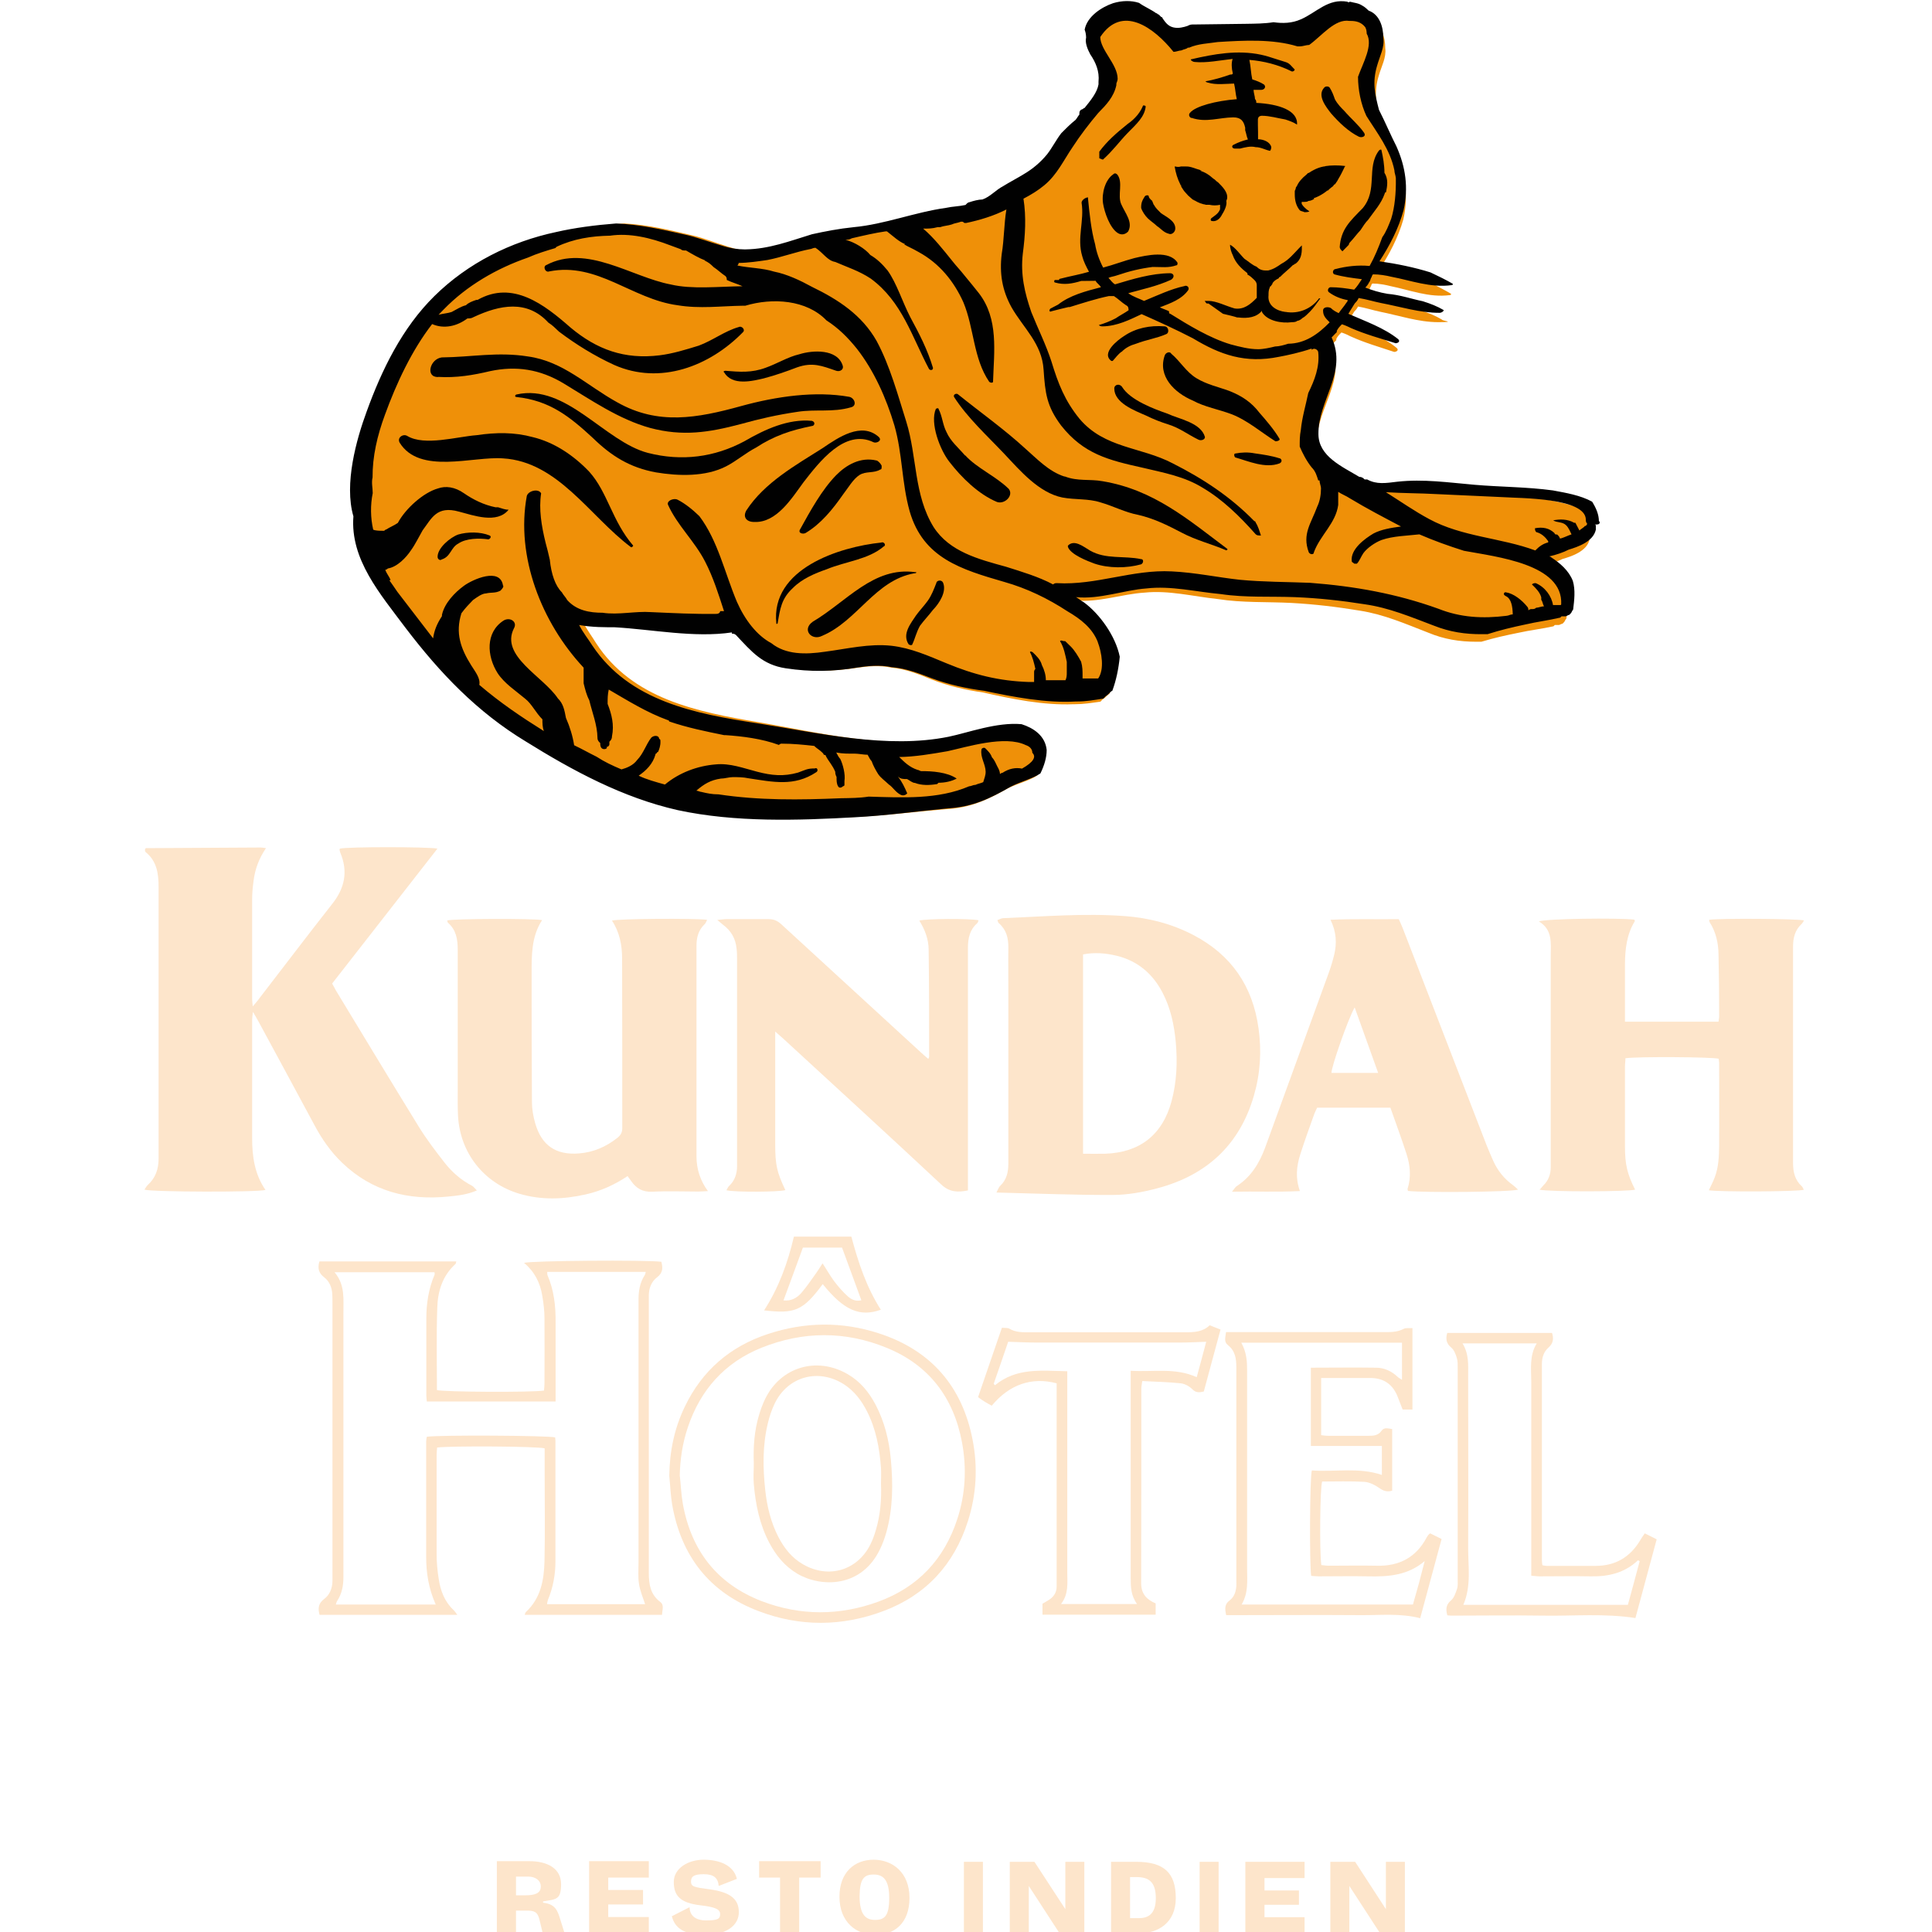 <?xml version="1.0" encoding="UTF-8"?>
<svg xmlns="http://www.w3.org/2000/svg" version="1.1" viewBox="0 0 1200 1200">
  <defs>
    <style>
      .cls-1 {
        fill: #010101;
      }

      .cls-2 {
        fill: #fde5cb;
      }

      .cls-3 {
        fill: #ef9008;
      }
    </style>
  </defs>
  <!-- Generator: Adobe Illustrator 28.7.1, SVG Export Plug-In . SVG Version: 1.2.0 Build 142)  -->
  <g>
    <g id="Calque_1">
      <g>
        <path class="cls-2" d="M296.2,739.4c-6.2,2.7-12,3.2-17.8,3.8-24.9,2.5-47.3-3.2-65.8-20.9-7.1-6.8-12.6-14.7-17.2-23.3-11.6-21.6-23.3-43.2-35-64.8-.8-1.6-1.8-3.1-3.3-5.7-.3,2.5-.5,3.8-.5,5.1,0,24.4,0,48.7,0,73.1,0,11.5,1.5,22.6,8.3,32.4-5.1,1.5-71,1.3-75.2-.2.8-1.1,1.3-2.2,2.2-3,4.8-4.4,6.6-9.9,6.6-16.3,0-7,0-13.9,0-20.9,0-49.3,0-98.6,0-147.8,0-8.4-1.1-16.1-8.1-21.7-.3-.3-.3-1-.4-1.4.1-.3.2-.5.3-.6,0-.2.2-.4.3-.4,23.8-.1,47.6-.3,71.4-.4.8,0,1.7.2,3.2.4-4.4,6.5-6.8,13.1-7.7,20.2-.5,3.8-.9,7.7-.9,11.5,0,20.7,0,41.4,0,62.1,0,1.2.2,2.4.4,4.5,1.9-2.3,3.2-3.7,4.3-5.3,15-19.4,29.8-39,45-58.3,7.8-9.8,10-20.1,5.1-31.8-.3-.7-.4-1.4-.5-2.1,0-.1.1-.3.2-.5,4.4-1.2,55-1.2,60.6,0-21.9,28.1-43.6,55.9-65.4,83.8.9,1.6,1.6,3,2.4,4.4,17.1,28.2,34.1,56.4,51.4,84.5,4.8,7.8,10.4,15.1,16,22.3,4.6,5.9,10.3,10.9,17.1,14.4.9.5,1.6,1.5,2.8,2.7"/>
        <path class="cls-2" d="M618.9,740.7c1.2-2.3,1.5-3.3,2.2-4,4.1-3.8,5.2-8.6,5.2-13.9,0-34.3,0-68.5,0-102.8s-.1-20.9,0-31.3c.1-6-1.2-11.2-5.9-15.3-.4-.3-.5-.9-.9-1.9,1.2-.4,2.3-1.1,3.4-1.2,25.2-1,50.5-3.2,75.8-1.3,14.9,1.1,29.2,4.8,42.6,11.8,23.5,12.3,36.8,31.7,40.4,57.9,2,14.2,1.1,28.2-2.9,41.9-8.9,30.7-29.6,49.5-60.1,57.5-9,2.4-18.4,4.1-27.6,4.1-23.6.1-47.2-.9-72.2-1.5M672.7,716.6c5,0,9.3.1,13.7,0,21.6-.7,35.7-11.8,41.3-32.7,3.2-12,3.7-24.2,2.6-36.5-1-10.8-3.2-21.3-8.3-31-6.1-11.6-15.3-19.5-28.2-22.7-6.9-1.7-13.9-2.3-21.1-.9v123.8Z"/>
        <path class="cls-2" d="M956.1,739.2c1.1-1.3,1.8-2.1,2.5-2.9,3.2-3.1,4.6-7,4.6-11.4,0-4.6,0-9.2,0-13.7v-117.6c0-7.8,1.3-16.1-7.4-21.3,4.6-1.7,48.7-2.3,59.3-1.1.1.3.4.8.3,1-5,8.1-6,17.2-6.1,26.4,0,10.1,0,20.2,0,30.2v5.8h58.1c.1-1.2.4-2.3.4-3.4,0-12.8-.1-25.6-.4-38.5-.1-7-1.6-13.8-5.5-19.9-.3-.4-.2-1-.3-1.5,6.4-1,54.6-.7,58.9.4-.5.8-.9,1.6-1.5,2.2-4.1,3.8-5.3,8.6-5.3,13.9,0,44.9,0,89.8,0,134.6,0,5.5,1.1,10.5,5.4,14.4.6.5.8,1.4,1.3,2.2-4.3,1.2-52.4,1.4-59,.3,1.2-2.7,2.6-5.2,3.6-7.9,2.5-6.4,2.7-13.3,2.8-20,.1-17,0-34.1,0-51.1,0-.9-.2-1.8-.3-2.7-3.9-1.1-50.7-1.4-57.9-.3,0,1.7-.3,3.5-.3,5.2,0,16.5,0,33,0,49.5,0,11.3,1.4,17.2,6.3,26.9-3.6,1.3-53.2,1.5-59.5,0"/>
        <path class="cls-2" d="M439.9,739.8c-2.6.1-4.3.3-6.1.3-9.5,0-19.1-.4-28.6.1-6.1.3-10.1-2.1-13.3-6.8-.6-.9-1.3-1.7-2.1-2.9-8.1,5.4-16.7,9.3-26.1,11.4-13.8,3.1-27.6,3.6-41.3-.5-21.9-6.6-36.6-25.3-37.9-48.1-.3-5.3-.2-10.6-.2-15.9,0-29.1,0-58.2,0-87.4,0-6.5-.9-12.4-6.1-16.9-.3-.3-.3-1-.4-1.4,4.2-1.1,52.9-1.3,58.9-.2-6.7,10.3-6.5,21.9-6.5,33.4,0,26.6,0,53.1.2,79.7,0,4.3.8,8.8,2,13,4,14,13,20,27.4,18.8,8.8-.7,16.6-4.1,23.6-9.6,2-1.6,3.1-3.3,3.1-6,0-35.2,0-70.3-.1-105.5,0-8.3-1.6-16.4-6.3-23.5,4.2-1.2,51.2-1.5,59.1-.5-.5,1-.8,2-1.5,2.7-3.9,3.7-5.1,8.2-5.1,13.4,0,28.6,0,57.1,0,85.7v45.1q0,12,7.1,21.6"/>
        <path class="cls-2" d="M576.6,657.7c.4-1,.5-1.1.5-1.3,0-22.2,0-44.3-.3-66.5,0-6.4-2.3-12.5-5.8-18.1,4.2-1.2,31-1.4,36.8-.2-.3.7-.4,1.4-.8,1.8-4.7,4.1-5.8,9.4-5.8,15.3,0,35,0,70,0,105v45.7c-6.4,1.3-11.6,1.1-16.7-3.8-32.4-30.3-65.1-60.2-97.7-90.2-1.4-1.3-2.9-2.5-5.3-4.7v6.7c0,21.1,0,42.1,0,63.2,0,12.9,1,17.4,6.3,28.6-3.8,1.2-31,1.4-36.6.1.6-1,.9-2,1.6-2.6,3.6-3.4,5-7.6,5-12.4,0-1.3,0-2.6,0-3.8,0-41.4,0-82.8,0-124.2,0-2.4,0-4.8-.3-7.1-.6-6.2-3.4-11.1-8.4-14.8-.9-.7-1.8-1.5-3.6-3,2.6-.2,4.1-.5,5.6-.5,8.8,0,17.6,0,26.4,0,3.2,0,5.5,1.1,7.8,3.2,28.8,26.5,57.7,53,86.6,79.5,1.4,1.3,2.9,2.6,4.8,4.2"/>
        <path class="cls-2" d="M942.8,738.9c-4,1.5-58.4,2-68.3.8,0-.5-.4-1-.2-1.4,2.3-7.3,1.6-14.5-.7-21.6-3.1-9.6-6.6-19-10-28.7h-45.5c-.5,1.1-1.2,2.4-1.7,3.7-3,8.4-6.1,16.9-8.8,25.4-2.3,7.2-3.1,14.6-.2,22.7-14.1.7-27.5.1-42.2.4,1.6-1.9,2.1-3,3-3.5,8.9-5.8,14-14.2,17.6-23.9,13.2-36.3,26.4-72.5,39.6-108.8,1.3-3.6,2.4-7.3,3.3-11,1.7-7.1,1.4-14.1-2.3-21.7,14.6-.7,28.4-.2,42.4-.4.9,2.1,1.8,3.8,2.5,5.7,17.4,45,34.8,90.1,52.2,135.1,1.3,3.2,2.7,6.4,4.1,9.6,2.7,5.9,6.7,10.9,12,14.7,1.1.8,2.1,1.8,3.3,2.9M841.4,625.7c-4.3,7.7-14.5,37-14.4,40.7h29c-4.9-13.7-9.6-26.8-14.6-40.7"/>
        <path class="cls-2" d="M284.2,1003h-85.7c-1.1-4-.8-7.1,2.8-9.8,3.5-2.6,5.1-6.6,5.2-11.1,0-1.8,0-3.7,0-5.5,0-55.7,0-111.4,0-167.1,0-1.8,0-3.7-.1-5.5-.2-4.2-1.7-8.1-5-10.6-3.4-2.6-4.3-5.6-3-9.9h85c-.2.6-.2,1.3-.5,1.6-8.1,7.3-11,17-11.3,27.2-.6,17-.2,34-.2,51.1,3.8,1.2,59.2,1.5,66.5.3.1-1.5.3-3.1.3-4.7,0-13.4.1-26.8,0-40.1,0-4.7-.6-9.5-1.4-14.2-1.3-8-4.8-14.9-11.3-20.3,4-1.4,75.9-1.9,85.3-.7.9,3.6,1.1,6.8-2.6,9.6-3.5,2.6-5.1,6.6-5.2,11.1,0,1.8,0,3.7,0,5.5,0,55.7,0,111.4,0,167.1,0,7.1,1,13.4,7.1,18,2.6,1.9,1.2,5,1.1,8h-85.3c.3-.8.4-1.4.7-1.7,9.3-8.6,11.3-19.9,11.6-31.6.4-18.1.1-36.3.1-54.4v-15.7c-4.2-1.3-59.2-1.6-66.8-.5-.1,1.5-.3,3.1-.3,4.7,0,20.5,0,41,0,61.6,0,5.1.5,10.3,1.3,15.3,1.1,7.4,3.7,14.2,9.3,19.4.7.7,1.3,1.6,2.3,3M270.6,996.5c-4.4-9.9-5.9-19.6-5.9-29.6,0-23.8,0-47.6,0-71.5,0-1,.2-2.1.4-3,7.6-1.2,75.8-.8,79.7.4,0,.7.2,1.4.2,2.1,0,24.9,0,49.8,0,74.8,0,8.3-1.5,16.4-4.7,24.1-.3.8-.4,1.7-.5,2.6h60.9c-1.4-4.3-3.2-8.4-3.8-12.6-.7-4.3-.3-8.8-.3-13.2,0-29.1,0-58.3,0-87.4s0-50.6,0-75.9c0-5.4.8-10.6,3.8-15.2.4-.5.4-1.3.7-2.1h-61.2c0,.8,0,1.4.1,1.9,4.1,9.4,5.2,19.4,5.1,29.5,0,14.3,0,28.6,0,42.9v6.2h-80c-.1-1.5-.3-2.6-.3-3.6,0-15.9,0-31.9,0-47.8,0-9.4,1.4-18.6,5.1-27.3.2-.4,0-1,0-1.6h-62.1c6.8,8.1,5.4,17.1,5.5,25.8,0,45.8,0,91.6,0,137.4s0,17.6,0,26.4c0,5.3-1,10.2-3.9,14.6-.4.6-.5,1.3-.8,2.2h62.1Z"/>
        <path class="cls-2" d="M877.3,825v50.5h-6.1c-1-2.6-2.1-5.3-3.1-8-3-7.6-8.6-11.6-16.9-11.6-10.1,0-20.1,0-30.6,0v35.5c1.5.2,2.9.4,4.3.4,8.4,0,16.8,0,25.3,0,3,0,5.8-.2,7.8-3,1.7-2.5,4.1-1.5,6.7-1.2v38.3c-3.1.9-5.4.2-7.9-1.6-2.7-1.9-6.2-3.7-9.4-3.9-8.7-.5-17.5-.2-26.2-.2-1.3,4-1.7,43.2-.5,51.9,1.5.1,3,.4,4.6.4,9.9,0,19.8-.2,29.7,0,14,.4,24.5-5.1,31.1-17.5.3-.6.8-1.2,1.2-1.8.1-.1.3-.2,1-.8,2.1,1,4.4,2.2,7.1,3.5-4.5,16.6-8.9,32.8-13.3,49.2-12.4-3.2-24.7-1.8-36.9-1.9-25.8-.2-51.6,0-77.5,0h-6.1c-.8-3.8-1.2-6.7,2.2-9.2,2.8-2.1,3.8-5.3,4.1-8.7.1-1.3,0-2.6,0-3.8,0-44.1,0-88.3,0-132.4,0-5.3-.7-10.1-5.3-13.7-2.6-2.1-1.4-4.9-1.1-8h6.2c30.4,0,60.8,0,91.2,0,4.4,0,8.7.2,12.9-2,1.4-.8,3.5-.3,5.5-.5M771,834c3.4,6.2,3.6,11.8,3.6,17.5,0,41,0,82.1,0,123.1,0,7.3.9,14.6-3.4,22h106.4c1.2-4.4,2.5-8.9,3.8-13.5,1.2-4.5,2.3-9,3.5-13.5-10.4,8.9-22.5,9.8-35,9.5-10.3-.2-20.5,0-30.8,0-1.6,0-3.2-.2-4.7-.3-1.1-6.8-.9-60.9.4-65.5,14.3,1.1,29-2.1,43.5,2.8v-18h-44.1v-48.6c13.8,0,27.1-.2,40.5,0,5,0,9.6,2.1,13.4,5.7.7.7,1.6,1.1,2.7,1.8v-23h-99.6Z"/>
        <path class="cls-2" d="M751.2,823.1c2.2.9,4.3,1.7,6.9,2.7-3.5,13-7,25.8-10.4,38.5-2.9.7-5,.8-7.2-1.5-1.8-1.8-4.6-3.3-7.1-3.6-7.8-.8-15.7-1-23.9-1.4-.3,2-.6,3.4-.6,4.7,0,40.3,0,80.6-.1,120.9,0,6.6,3.4,10.1,9,12.5v7h-70.3v-6.8c1.4-.8,2.8-1.6,4.2-2.5,2.9-1.9,4.6-4.6,4.6-8.2,0-.9,0-1.8,0-2.7v-123.5c-15.4-4.1-29.4.7-40.3,13.9-1.3-.7-2.8-1.5-4.1-2.3-1.4-.8-2.7-1.8-4.4-3,4.9-14.2,9.7-28.4,14.8-43.1,1.7.2,3.5-.1,4.7.6,3.9,2.3,8,2.2,12.3,2.2,32.4,0,64.8,0,97.2,0,5.5,0,10.6-.3,14.8-4.3M706.4,996.5c-4-5.4-4.1-10.8-4.1-16.4,0-40.5,0-81,0-121.5v-7.2c14,.9,27.6-2.1,41,4,2.1-7.6,4-14.9,5.9-22-6,.2-11.5.5-16.9.5-29.1,0-58.3,0-87.4,0-6,0-12-.3-18.7-.5-2.9,8.4-5.9,17.3-9,26.1.3.3.5.6.8.9,13.4-11.1,29-9,44.9-8.7v7.1c0,39.2,0,78.4,0,117.6,0,6.7,1,13.6-3.9,19.9h47.4Z"/>
        <path class="cls-2" d="M898.9,1003.1c-1-3.8-.7-6.5,2.4-9.1,1.9-1.6,2.8-4.6,3.7-7.1.6-1.8.4-4,.4-6,0-43.6,0-87.2,0-130.8,0-2.2.1-4.5-.5-6.5-.7-2.4-1.7-5.1-3.5-6.6-3-2.5-3.6-5.2-2.5-9.1h65.1c1.1,3.5.8,6.4-2.1,9-3.1,2.7-4.2,6.3-4.2,10.4,0,40.7,0,81.3,0,122,0,.9.2,1.8.3,2.9,1.1.2,1.9.4,2.8.4,10.1,0,20.2,0,30.2,0,12.2,0,21.4-5.3,27.7-15.8.8-1.4,1.7-2.7,2.9-4.4,2.5,1.2,4.7,2.4,7.4,3.7-4.4,16.3-8.8,32.5-13.2,48.9-19.2-3-38.2-1.2-57.1-1.5-19-.3-38.1,0-57.2,0-.7,0-1.4-.1-2.6-.2M1018.4,969.7c-.3-.2-.7-.4-1-.6-8.3,7.9-18.4,10.2-29.3,10-10.6-.2-21.3,0-31.9,0-1.6,0-3.1-.3-5.1-.4v-7c0-37.7,0-75.5,0-113.2,0-8.1-1.3-16.5,3.4-24.1h-46.1c4.1,6.7,3.5,13.5,3.5,20.2,0,35.7.2,71.4,0,107.2,0,11.6,2,23.3-3,35h102.2c2.4-8.8,4.9-17.9,7.3-27"/>
        <path class="cls-2" d="M415.7,916.7c.2-15.1,3.1-29.5,9.7-43.1,10.7-22.3,28.1-37.3,51.5-45,22.9-7.6,46.2-7.9,69.1-.4,32.3,10.5,51.7,33,58.1,66.1,3.3,16.9,2.4,33.9-2.9,50.5-8.6,27-26.1,46-52.6,55.9-25.6,9.6-51.8,9.8-77.4,0-30.5-11.5-48.1-34.2-53.7-66.1-1-5.9-1.2-12-1.8-18M422.3,917c.6,5.6.8,11.3,1.8,16.9,5.2,29.2,21.3,49.9,49,60.6,24,9.2,48.4,9.1,72.5.3,24.6-9,40.9-26.4,49-51.3,5.1-15.6,5.9-31.7,2.9-47.7-5.2-27.7-20.5-48-46.9-58.7-25.7-10.5-51.9-10.3-77.6,0-22.9,9.2-38,26.2-45.8,49.5-3.3,9.8-4.8,19.9-5,30.3"/>
        <path class="cls-2" d="M511,797.6c-12.3,16.6-17.3,18.5-36.4,16.3,9.1-14.1,14.7-29.5,18.5-45.8h35.7c4.2,15.8,9.3,31.3,18.3,45.4-13.1,4.7-23,.3-36-15.8M486.8,807.7c4.6.5,8.1-1.5,10.8-4.5,3.5-4,6.4-8.4,9.5-12.7,1.2-1.7,2.3-3.5,3.8-5.8,2.8,4.2,4.8,7.9,7.3,11.2,2.5,3.3,5.3,6.5,8.4,9.3,2.2,2,5.2,3.3,8.4,2.4-4-11-8-21.7-12-32.7h-24.3c-4.1,11.2-8,21.9-12.1,32.9"/>
        <path class="cls-2" d="M468.2,909.1c-.4-10.3.3-20.5,3.3-30.4,1-3.3,2.2-6.6,3.7-9.7,9.6-19.9,31.9-26.6,51.1-15.6,7.9,4.5,13.4,11.2,17.6,19.2,5.5,10.5,8.3,21.9,9.4,33.6,1.4,15.2,1.4,30.4-2.7,45.3-1,3.5-2.2,7-3.8,10.3-11.5,24.7-37,24.2-51.5,15.7-7.8-4.6-13.3-11.3-17.5-19.3-6-11.4-8.5-23.7-9.6-36.4-.4-4.2,0-8.4,0-12.6M547.2,921.7c0-3.3.2-6.6,0-9.9-.9-12.3-3.1-24.3-8.8-35.4-3.4-6.6-7.8-12.4-14.1-16.5-15.8-10.2-34.9-5.1-43.1,11.8-1.9,3.9-3.3,8.2-4.3,12.4-3.3,13.7-3.1,27.6-1.6,41.4,1.1,10.2,3.5,20.2,8.3,29.4,3.6,6.9,8.4,12.9,15.3,16.8,15.8,9.1,33.8,3.7,41.8-12.6,1.4-2.8,2.4-5.7,3.3-8.7,2.8-9.4,3.6-19,3.2-28.7"/>
        <path class="cls-3" d="M985.4,317.7c-7.2-4-16-5.6-24-7.3-16-2.4-32.1-2.4-48.1-4-16-1.6-31.3-4-47.3-2.4-7.2.8-12.8,1.6-18.4-1.6h-1.6c-.8-.8-1.6-1.6-3.2-1.6-10.4-6.5-24.8-12.9-24.8-26.6,0-21,18.4-37.9,8.8-59.7.8-.8,1.6-1.6,2.4-2.4l.8-.8v-.8c.8-1.6,1.6-2.4,3.2-4,2.4.8,4,1.6,5.6,2.4,8.8,4,17.6,6.5,27.2,9.7.8,0,3.2-.8,1.6-2.4-8.8-7.3-20-11.3-30.5-16.1,1.6-2.4,2.4-4,4-6.5.8-.8,1.6-1.6,2.4-3.2,4.8.8,9.6,2.4,13.6,3.2,12,2.4,24,6.5,36.1,6.5s2.4-.8,2.4-1.6c-4-2.4-8-4-12.8-5.6-7.2-1.6-13.6-4-21.6-4.8-4.8-.8-9.6-2.4-13.6-4,.8-.8,1.6-1.6,2.4-3.2.8-.8.8-2.4,1.6-3.2,0-.8.8-1.6.8-1.6,4,0,8,.8,11.2,1.6,12,2.4,24,7.3,36.9,5.6q.8,0,.8-.8c-4-2.4-8.8-4.8-13.6-7.3-9.6-3.2-20.8-5.7-31.3-7.3,6.4-9.7,12-20.2,15.2-31.5,3.2-13.7,1.6-26.6-4-39.5-3.2-6.5-6.4-14.5-10.4-22.6-2.4-9.7-4-16.9-.8-27.4,1.6-5.6,4.8-11.3,4-16.9,0-7.3-2.4-14.5-8.8-16.9-.8-.8-2.4-2.4-4-3.2-2.4-1.6-4.8-1.6-7.2-2.4-.8,0-1.6.8-1.6,0-12-2.4-19.2,6.5-28.9,10.5-5.6,2.4-11.2,2.4-16.8,1.6-5.6.8-11.2.8-16.8.8h-32.1c-1.6,0-2.4,0-4,.8-2.4.8-5.6,1.6-8.8.8-3.2-.8-4.8-3.2-6.4-5.6,0,0,0-.8-.8-.8q-.8-.8-1.6-1.6c-.8,0-.8-.8-1.6-.8-3.2-2.4-7.2-4-10.4-6.5-4.8-1.6-10.4-1.6-16,0-7.2,2.4-16,8.1-17.6,16.1.8,2.4.8,3.2.8,4.8-.8,3.2.8,7.3,2.4,10.5,3.2,4.8,5.6,10.5,4.8,16.9v1.6c-.8,4.8-4.8,9.7-8.8,14.5-.8,0-.8.8-1.6.8-1.6.8-1.6,1.6-1.6,3.2-.8.8-1.6,2.4-2.4,3.2-3.2,2.4-6.4,5.6-8.8,8.1-3.2,4-5.6,8.9-8.8,12.9-4,4.8-8.8,8.9-14.4,12.1-4,2.4-8.8,4.8-12.8,7.3-4.8,2.4-8,6.5-12.8,8.1-2.4,0-5.6.8-8,1.6-.8,0-1.6.8-2.4,1.6-4,.8-8,.8-12,1.6-19.2,2.4-37.7,9.7-56.9,11.3-8.8.8-17.6,2.4-25.6,4-13.6,4-26.4,8.9-40.9,8.9h-.8c-4,0-8.8-.8-13.6-2.4-8-2.4-16-5.7-23.2-7.3-13.6-3.2-27.2-6.5-41.7-7.3-12.8.8-25.6,2.4-36.9,4.8-28.1,5.6-54.5,18.6-75.3,38.7-20,19.4-32.9,45.2-42.5,71-6.4,16.9-14.4,44.4-8.8,64.5-2.4,26.6,16,48.4,31.2,69.4,20.8,28.2,43.3,52.4,72.9,71,28.9,18.6,59.3,35.5,93,43.6,35.3,8.1,73.7,7.3,109,5.6,19.2-.8,37.7-3.2,56.9-4.8,15.2-.8,25.6-5.6,38.5-12.9,6.4-3.2,13.6-4.8,18.4-8.1,2.4-4.8,4-9.7,4-14.5-.8-8.9-8-13.7-15.2-16.1-15.2-1.6-32.9,4.8-44.9,7.3-37.7,7.3-79.3-3.2-117-9.7-38.5-6.5-78.5-14.5-101-49.2-2.4-4-5.6-8.1-8-12.9,8,1.6,16.8,1.6,21.6,1.6,23.2,1.6,48.9,7.3,72.1,4v.8c.8,0,1.6,0,2.4.8,9.6,10.5,16,18.6,30.5,21,15.2,2.4,28.9,2.4,44.1,0,5.6-.8,13.6-1.6,20.8,0,8.8.8,16.8,4,24.8,7.3,10.4,4,20.8,6.5,32.1,8.1,17.6,4,37.7,8.1,56.1,7.3h.8c5.6,0,10.4-.8,16-1.6q.8-.8,1.6-1.6c1.6-.8,2.4-2.4,4-3.2,2.4-6.5,4-13.7,4.8-21-2.4-12.9-12-26.6-21.6-33.9-1.6-.8-3.2-2.4-4.8-3.2,14.4,1.6,29.7-4,43.3-4.8,15.2-1.6,30.5,2.4,45.7,4,15.2,2.4,30.5,1.6,45.7,2.4,14.4.8,28,2.4,42.5,4.8,15.2,2.4,28,8.1,42.5,13.7,9.6,4,19.2,5.6,29.7,5.6h3.2c8-2.4,15.2-4,23.2-5.6,7.2-1.6,14.4-2.4,21.6-4l.8-.8h2.4c.8,0,1.6-.8,2.4-.8l.8-.8c.8-.8.8-1.6,1.6-2.4.8-5.6,1.6-12.1,0-17.7-2.4-6.5-8-11.3-12.8-14.5,0,0-.8-.8-1.6-.8,4-.8,8.8-2.4,12-4,5.6-1.6,15.2-4.8,16.8-12.1v-2.4q0-.8-.8-.8h.8c2.4,0,2.4-.8,2.4-1.6,0-4-1.6-8.1-4-12.1"/>
        <path class="cls-2" d="M308.6,1200.8v-44.8h20.2c11,0,19.7,4.4,19.7,14.3s-3.2,9.3-11.2,10.7v.8c7.5.8,9,4.8,10.6,10.1l2.5,8v.9h-13.3l-2-8.4c-1.2-4.9-3.1-5.7-8.1-5.7h-6.5v14h-11.9ZM320.5,1165.6v11.6h6c5.8,0,9.4-1.3,9.4-5.4s-3.7-6.2-7.6-6.2h-7.9Z"/>
        <polygon class="cls-2" points="365.9 1156 403 1156 403 1166.2 377.8 1166.2 377.8 1173.9 399.4 1173.9 399.4 1182.9 377.8 1182.9 377.8 1190.7 403 1190.7 403 1200.8 365.9 1200.8 365.9 1156"/>
        <path class="cls-2" d="M437.5,1201.8c-12.3,0-18.4-4.2-20.2-11.6l11-5.6c.1,4.8,3.2,8.2,10.3,8.2s8.7-.9,8.7-3.9-3-4.4-12.4-5.5c-12.5-1.5-16.4-6-16.4-14.5s9-13.8,18.5-13.8,18.6,3.2,20.7,11.9l-11.3,4.4c-.4-5.1-3.2-7.3-9.3-7.3s-7.9,1.4-7.9,4.6,2,3.5,11.6,4.8c13.2,1.8,18.1,6.3,18.1,14.2s-7.2,14.1-21.4,14.1"/>
        <polygon class="cls-2" points="484.5 1200.8 484.5 1166.2 471.5 1166.2 471.5 1156 509.7 1156 509.7 1166.2 496.4 1166.2 496.4 1200.8 484.5 1200.8"/>
        <path class="cls-2" d="M521.4,1178.1c0-15.3,9.5-23,21.2-23s22.3,7.9,22.3,23.7-9.4,23-21.2,23-22.3-7.9-22.3-23.7M552.3,1178.8c0-11-3.6-14.5-9.6-14.5s-8.7,2.5-8.8,13.7c.1,11,3.6,14.5,9.6,14.5s8.8-2.5,8.8-13.7"/>
        <rect class="cls-2" x="598.7" y="1156.4" width="11.8" height="44.4"/>
        <polygon class="cls-2" points="627.2 1200.8 627.2 1156.4 642.5 1156.4 661.7 1185.8 661.7 1156.4 673.5 1156.4 673.5 1200.8 658.1 1200.8 639 1171.4 639 1200.8 627.2 1200.8"/>
        <path class="cls-2" d="M690.1,1200.8v-44.4h15.5c17.6,0,24.7,7,24.7,22.6s-11.4,21.8-22.5,21.8h-17.8ZM701.9,1165.9v25.5h5.5c5.4,0,10.5-2.2,10.5-12.4s-4.5-13.1-11.8-13.1h-4.1Z"/>
        <rect class="cls-2" x="745.1" y="1156.4" width="11.8" height="44.4"/>
        <polygon class="cls-2" points="773.5 1156.4 810.3 1156.4 810.3 1166.5 785.4 1166.5 785.4 1174.2 806.8 1174.2 806.8 1183.1 785.4 1183.1 785.4 1190.8 810.3 1190.8 810.3 1200.8 773.5 1200.8 773.5 1156.4"/>
        <polygon class="cls-2" points="826.3 1200.8 826.3 1156.4 841.7 1156.4 860.8 1185.8 860.8 1156.4 872.6 1156.4 872.6 1200.8 857.2 1200.8 838.1 1171.4 838.1 1200.8 826.3 1200.8"/>
        <path class="cls-1" d="M661.2,296c-9.8-3.1-17.2-11.1-24.5-17.5-13.1-12-27.8-22.4-41.7-33.6-.8-.8-3.2,0-2.4,1.7,8.3,12.9,20.6,24.1,31.2,35.3,9.8,10.4,21.4,24.1,36,27.1,8.1,1.5,16.2.6,23.6,3,8.1,2.3,15.5,6.3,23.6,7.8,9.8,2.3,17.9,6.3,26.9,11,9,4.8,18.7,7.1,27.7,11,0,0,.8,0,.8-.8-24.5-18.4-45.8-36.8-77.5-42.1-8.1-1.5-15.4.2-23.6-3"/>
        <path class="cls-1" d="M708.8,347.3c-10.6-2.3-21.9.3-31.7-5.3-4.1-2.4-9.8-7.2-13.8-3.1v.8c1.7,4.8,12.3,8.8,16.3,10.3,9,3.1,20.3,3,29.2.5,1.6-.8,1.6-3.3,0-3.2"/>
        <path class="cls-1" d="M794.7,272.5c-3.3-5.6-8.2-11.3-12.4-16.1-4.9-6.4-10.7-10.4-18.8-13.6-6.5-2.4-13.8-3.9-20.4-7.9-6.5-4-9.9-10.4-15.6-15.2-.8-1.6-3.3-.8-4,.9-4.7,13,6,23.4,17.4,28.2,7.3,4,16.3,5.5,24.4,8.6,9.8,3.9,18,11.1,26.9,16.7,1.6,0,3.2-.8,2.4-1.7"/>
        <path class="cls-1" d="M725.6,257.1c-9-3.1-23.6-8.6-28.6-16.7-1.6-2.4-4.9-1.6-4.9.9,0,8.9,12.3,13.6,19.7,16.8,4.9,2.4,9,4,13.8,5.5,7.3,2.3,12.2,6.3,18.8,9.5,1.6.8,4.1,0,4-1.7-2.5-8.9-16.3-11.2-22.9-14.3"/>
        <path class="cls-1" d="M794.8,284.7c-4.9-1.6-9.8-2.3-15.4-3.1-4.1-.8-8.1-.7-12.2.1-.8,0-.8,1.6,0,2.4,8.1,2.3,18.7,7.1,27.6,3.7,1.6-.8,1.6-2.5,0-3.2"/>
        <path class="cls-1" d="M696.7,218.5c2.4-2.5,5.6-4.1,8.9-5,6.5-2.5,12.9-3.4,18.6-5.9,2.4-.8,1.6-4.9-.9-4.9-8.9-.7-17.8,1-25.1,6-4,2.5-14.5,10.7-7.9,15.5h.8c1.6-1.7,3.2-4.1,5.6-5.8"/>
        <path class="cls-1" d="M474.8,234.9c6.5-1.7,13.7-4.2,20.2-6.7,9.7-3.4,15.4-1,24.4,2.1,2.4.8,4.9-.9,4-3.3-3.4-10.5-18.8-9.5-26.8-7-7.3,1.7-13.7,5.8-21,8.4-8.9,3.3-16.2,2.6-25.1,1.9-.8,0-1.6.8-.8.8,5,8.9,17.9,5.5,25.2,3.8"/>
        <path class="cls-1" d="M272.1,234.1c11.4.7,21.9-1.1,32.4-3.6,16.2-3.4,30.8-1.2,45.5,7.6,17.1,10.3,34.3,22.3,53.8,27.7,20.3,5.4,36.5,2.8,55.9-2.3,12.1-3.4,23.4-5.9,35.6-7.7,11.3-1.8,21.9.5,33.2-2.8,4-.9,2.4-5.7-.9-6.5-21.1-3.8-45.4-.3-67.2,5.7-27.5,7.6-51.7,12-77-2.3-18.8-10.3-33.5-25.5-55.5-28.5-18.7-3-34.9.4-53.5.6-7.3.9-10.4,12.3-2.3,12.2"/>
        <path class="cls-1" d="M504.3,264.6c1.6,0,2.4-2.5,0-3.2-14.6-1.4-29.1,5.2-42,12.7-18.5,9.9-38.8,12.6-59.9,7.2-26.8-7-50.8-43.2-81.5-36.3-.8,0-1.6,1.6,0,1.6,20.3,2.2,32.6,11.8,47.3,25.4,11.5,11.2,22.9,18.4,39.2,21.4,13.8,2.3,30.8,2.9,43.7-3.8,6.4-3.3,12.1-8.3,18.5-11.6,11.3-7.4,21.8-10.8,34.7-13.4"/>
        <path class="cls-1" d="M499.1,299.5c9.6-12.3,25.6-33.5,43.5-24.8,1.6.8,5.7-.9,3.2-3.3-10.7-9.6-25.1.3-34.8,6.9-16.9,10.7-36.2,21.5-47.4,38.7-2.4,4.1,0,7.3,5,7.2,13.8.6,23.3-14.9,30.5-24.7"/>
        <path class="cls-1" d="M544.3,286c-9.8-2.3-18.6,2.7-25,9.2-8.8,9-16,22.1-22.3,33.5-1.6,2.5,1.7,3.2,3.3,2.4,9.7-5.8,16.9-14.8,23.2-23.8,3.2-4.1,6.4-9.8,10.4-12.3,4-2.5,8.9-.9,12.9-3.4.8,0,.8-.8.8-1.6v-.8c-.8-1.6-2.5-3.2-3.3-3.2"/>
        <path class="cls-1" d="M549,339.4c1.6-.8,0-3.2-1.7-2.4-25.9,2.7-68.7,16.2-65.1,50.2,0,.8.8,0,.8,0,1.5-8.9,2.3-15.4,9.5-22,5.6-5.7,13.7-9.1,20.9-11.6,12.1-5,25.9-6,35.5-14.2"/>
        <path class="cls-1" d="M568.6,355.4c-26-3.7-42.7,18.3-63.7,30.7-7.2,5-.7,12.2,5.8,8.8,21.8-9.2,32.8-34.4,57.1-38.8,1.6,0,1.6-.8.8-.8"/>
        <path class="cls-1" d="M581.7,361.8c-1.6,4.1-3.1,8.1-5.5,11.4-2.4,3.3-4.8,5.7-7.2,9-3.2,4.9-8.8,11.5-4.7,17.9.8.8,2.4.8,2.4,0,1.6-3.3,2.4-7.3,4.7-11.4,2.4-3.3,5.6-6.6,8-9.8,4-4.1,8.8-11.5,6.3-17.1-.8-1.6-3.3-1.6-4.1,0"/>
        <path class="cls-1" d="M330.9,271.5c-11.4-3.1-22.7-3-34.9-1.2-12.1.9-32.3,6.9-43,.5-2.5-1.6-6.5.9-4.8,4.1,12.4,20.1,45.5,8.4,64.2,9.8,34.1,2,53.9,35.9,79.3,55,.8.8,1.6-.8,1.6-.8-13.2-15.3-15.8-33.1-27.3-45.9-9.9-10.4-22.1-18.4-35.1-21.5"/>
        <path class="cls-1" d="M740.1,73.2c9,3.1,17-.2,25.9-.3,4.9,0,6.5,2.4,7.4,6.4q0,.8,0,1.6c.8,2.4.9,4,1.7,5.7-3.2.8-5.7,1.7-8.9,3.3-1.6.8-.8,2.4.8,2.4.8,0,2.4,0,3.2,0,3.2-.8,6.5-1.7,9.7-.9,3.2,0,5.7,1.6,8.9,2.3q.8-.8.8-2.4c-.8-3.2-4.9-4.8-8.2-4.8,0-3.2,0-5.7-.1-8.9,0-.8,0-1.6,0-3.2,0-1.6.8-2.4,2.4-2.5,4.9,0,9.8,1.5,14.6,2.3,2.4.8,4.9,1.6,7.3,3.2.7-8.9-11.5-12.8-25.3-13.5,0-.8,0-1.6-.8-2.4,0-1.6-.9-4-.9-5.7,1.6,0,3.2,0,4.9,0,1.6,0,3.2-1.7,1.6-3.3-2.5-1.6-4.9-2.4-7.3-3.2-.9-4-.9-8.1-1.8-12.1,8.9.7,17.9,3,26,7,.8.8,3.2-.8,1.6-1.6-1.6-1.6-2.5-3.2-4.9-4l-7.3-2.3c-2.4-.8-4.9-1.6-8.1-2.3-14.6-3.1-29.2-.5-43.7,2.9,0,.8,1.6,1.6,2.5,1.6,7.3.7,15.4-1,23.5-1.9-.8,2.4-.7,5.7.1,8.9,0,.8-.8.8-1.6.8-4.8,1.7-10.5,3.4-15.4,4.2,0,0,.8.8,1.6.8,4.9,1.6,11.4.7,16.2.6.8,3.2.9,6.5,1.7,9.7-13,1-25.9,4.4-29.1,8.5-.8.8-.8,2.4.8,3.2"/>
        <path class="cls-1" d="M829.1,61.6c-.8-2.4-1.7-4.8-3.3-7.3-.8-.8-2.4-.8-3.2,0-4.8,4.9,1,12.1,4.2,16.2,4.9,5.6,10.7,11.2,17.2,14.4,1.6.8,4.9,0,3.2-2.5-3.3-4.8-8.2-8.8-12.3-13.6-1.6-1.6-4.1-4-5.8-7.2"/>
        <path class="cls-1" d="M685.2,99c6.4-5.8,10.4-11.5,15.2-16.4,5.6-5.7,10.4-9.9,11.2-16.3,0-.8-.8-.8-1.6-.8-1.6,4.1-4.8,8.2-9.6,11.5-7.2,5.8-12.8,10.7-17.6,17.2,0,1.6,0,2.4,0,4.1q1.6.8,2.4.8"/>
        <path class="cls-1" d="M693.8,108.3c-.8-.8-1.6-.8-2.4,0-4.8,3.3-7.2,11.4-6.3,17.9.9,5.7,4.2,15.3,9.1,18.5,2.5,1.6,4.9.8,6.5-.9,3.2-5.7-1.8-11.3-4.3-17-2.5-5.6,1.5-13.8-2.6-18.6"/>
        <path class="cls-1" d="M715.1,124.3c-.8-.8-1.6-1.6-1.6-2.4,0-.8-1.6-.8-2.4,0-1.6,2.5-2.4,4.1-2.3,7.3.8,2.4,2.5,4.8,4.1,6.4,1.6,1.6,4.1,3.2,5.7,4.8,2.5,1.6,4.1,4,7.4,4.8,1.6.8,4-.9,4-3.3,0-4.9-5.8-7.2-9-9.6-1.6-1.6-3.3-3.2-4.1-4.8-.8-.8-.8-2.4-1.7-3.2"/>
        <path class="cls-1" d="M832.2,153.7c0,.8.8,1.6,1.6,2.4,1.6-1.6,2.4-2.5,4-4.1q0-.8.8-1.6c2.4-2.5,4-4.9,6.4-7.4,1.6-2.5,3.2-4.9,4.8-6.5,4-5.7,8-9.8,10.3-16.3,0,0,0-.8.8-.8.8-4.1,1.5-8.1-1-12.1,0-4.9-.9-9.7-1.8-13.8,0-.8-.8-.8-1.6,0-8,10.6-.5,24.3-10.1,35.8-8,8.2-13.6,13.1-14.3,24.5"/>
        <path class="cls-1" d="M599.4,282.9c-4.1-4.8-9-8.8-11.5-14.5-2.5-4.8-2.5-9.7-5-14.5,0-.8-1.6,0-1.6,0-3.9,9,2.7,25.9,8.5,33.1,7.4,9.6,18.1,20.1,29.5,24.8,4.9,1.6,10.5-4.2,7.2-8.2-8.2-8-19.6-12.7-27-20.8"/>
        <path class="cls-1" d="M304.1,332.6c-5.7-2.4-13.8-2.3-19.5-.6-4.8,1.7-12.9,8.3-12.8,13.9,0,1.6,1.7,2.4,2.5,1.6,5.7-1.7,5.6-7.4,10.4-9.9,4.8-3.3,12.9-3.4,18.6-2.6.8,0,2.4-1.7.8-2.4"/>
        <path class="cls-1" d="M827.9,115.6c-.1.1-.2.2-.2.2,0,0,.2-.2.2-.2"/>
        <path class="cls-1" d="M733.6,115.8c1.1,1.7,1.7,2.8,2.8,3.9.9.9,1.4,1.7,2.2,2.3.5.5,1.1,1,1.7,1.5t0,0l.6.5c.5,0,.6.5,1.1.5,2.3,1.4,4.6,2.3,6.8,2.6,0,0,0,0,0,.1h.6s.2,0,.2,0c.5,0,1,0,1.6,0,2.2.5,4.4.5,6.6,0,0,.6,0,1.7,0,2.2v.6c-1.1,2.8-3.3,3.9-5.5,5.6-.5.6-.5,1.7.6,1.7,2.8.5,5-1.7,6.1-4,1.1-1.7,3.3-5.6,2.7-8.4,0-.6.5-1.1.5-1.7.5-3.9-2.9-7.2-5.7-10-1.1-.5-1.7-1.7-2.8-2.2-.3-.3-.7-.6-1.1-.9-.4-.3-.8-.7-1.2-1-1.8-1.3-3.6-2.3-5.5-2.9.1,0,.3-.1.4-.2q-.6,0-1.1-.5c-2.2-.5-5.6-2.2-8.4-2.1h-1.1c-.6,0-1.7,0-2.2,0-2.2.6-2.8,0-3.9,0,.6,3.9,1.8,7.8,3.5,11.1,0,.6.6.5.6,1.1"/>
        <path class="cls-1" d="M993.1,323.7c0-4.1-1.7-8.1-4.2-12.1-7.3-4-16.3-5.5-24.4-7-16.2-2.2-32.5-2.1-48.7-3.5-16.2-1.4-31.7-3.7-47.9-1.9-7.3.9-12.9,1.8-18.7-1.4q-.8,0-1.6,0c-.8-.8-1.6-1.6-3.3-1.6-10.6-6.4-25.3-12.7-25.4-26.5-.3-21.1,18.2-38.3,8.2-60.1.8-.8,1.6-1.6,2.4-2.5l.8-.8v-.8c.8-1.6,1.6-2.5,3.2-4.1,2.4.8,4.1,1.6,5.7,2.4,9,3.9,17.9,6.3,27.7,9.4.8,0,3.2-.8,1.6-2.5-9-7.2-20.4-11.1-31-15.8,1.6-2.5,2.4-4.1,4-6.5.8-.8,1.6-1.6,2.4-3.3,4.9.8,9.8,2.3,13.8,3.1,12.2,2.3,24.4,6.2,36.6,6.1.8,0,2.4-.8,2.4-1.7-4.1-2.4-8.2-4-13-5.5-7.3-1.5-13.8-3.9-21.9-4.6-4.9-.8-9.8-2.3-13.8-3.9.8-.8,1.6-1.6,2.4-3.3.8-.8.8-2.4,1.6-3.3,0-.8.8-1.6.8-1.6,4.1,0,8.1.7,11.4,1.5,12.2,2.3,24.4,7,37.4,5.2q.8,0,.8-.8c-4.1-2.4-9-4.8-13.9-7.1-9.8-3.1-21.1-5.4-31.7-6.9,6.4-9.8,11.9-20.4,15-31.8,3.1-13.8,1.3-26.8-4.5-39.7-3.3-6.4-6.7-14.5-10.8-22.6-2.5-9.7-4.3-17-1.1-27.6,1.6-5.7,4.7-11.4,3.8-17.1,0-7.3-2.6-14.6-9.1-16.9-.8-.8-2.5-2.4-4.1-3.2-2.5-1.6-4.9-1.6-7.3-2.3-.8,0-1.6.8-1.6,0-12.2-2.3-19.4,6.7-29.1,10.9-5.6,2.5-11.3,2.6-17,1.8-5.7.9-11.3.9-17,1l-31.6.4h-.8c-1.6,0-2.4,0-4,.9-2.4.8-5.7,1.7-8.9.9-3.3-.8-4.9-3.2-6.6-5.6,0,0,0-.8-.8-.8l-1.6-1.6c-.8,0-.8-.8-1.6-.8-3.3-2.4-7.3-4-10.6-6.4-4.9-1.6-10.6-1.5-16.2.2-7.3,2.5-16.1,8.3-17.6,16.4.8,2.4.8,3.2.9,4.9-.8,3.3.9,7.3,2.6,10.5,3.3,4.8,5.8,10.5,5.1,17v.8s0,.8,0,.8c-.8,4.9-4.7,9.8-8.7,14.7-.8,0-.8.8-1.6.8-1.6.8-1.6,1.6-1.6,3.3-.8.8-1.6,2.5-2.4,3.3-3.2,2.5-6.4,5.8-8.8,8.2-3.2,4.1-5.6,9-8.8,13.1-4,4.9-8.8,9-14.4,12.3-4,2.5-8.9,5-12.9,7.5-4.8,2.5-8,6.6-12.9,8.3-2.4,0-5.7.9-8.1,1.7-.8,0-1.6.8-2.4,1.7-4,.9-8.1.9-12.1,1.8-19.4,2.7-38,10.2-57.4,12-8.9.9-17.8,2.6-25.9,4.4-13.7,4.2-26.6,9.2-41.2,9.4h-.8c-4.1,0-8.9-.7-13.8-2.3-8.1-2.3-16.3-5.5-23.6-7-13.8-3.1-27.6-6.2-42.2-6.8-13,1-25.9,2.7-37.2,5.3-28.3,6-54.9,19.3-75.7,39.8-20,19.7-32.7,45.8-42.1,71.8-6.3,17.1-14.1,44.8-8.2,65-2.1,26.8,16.8,48.4,32.4,69.3,21.4,28.1,44.4,52.2,74.6,70.5,29.4,18.3,60.4,35,94.5,42.7,35.8,7.7,74.7,6.4,110.3,4.4,19.4-1,38.1-3.7,57.5-5.5,15.4-1,25.9-6,38.8-13.4,6.4-3.3,13.7-5,18.6-8.3,2.4-4.9,3.9-9.8,3.9-14.6-.9-8.9-8.3-13.7-15.6-16-15.4-1.4-33.2,5.3-45.3,7.8-38,7.7-80.3-2.3-118.5-8.3-39-6-79.6-13.7-102.7-48.2-2.5-4-5.8-8-8.3-12.9,8.1,1.5,17,1.4,21.9,1.4,23.5,1.3,49.5,6.7,73,3.2v.8c.8,0,1.6,0,2.5.8,9.8,10.4,16.4,18.5,31,20.7,15.4,2.3,29.2,2.1,44.6-.5,5.7-.9,13.8-1.8,21.1-.2,8.9.7,17.1,3.9,25.2,7,10.6,3.9,21.1,6.2,32.5,7.7,17.9,3.8,38.2,7.7,56.8,6.6h.8c5.7,0,10.5-.9,16.2-1.8q.8-.8,1.6-1.6c1.6-.8,2.4-2.5,4-3.3,2.4-6.5,3.9-13.8,4.6-21.1-2.6-12.9-12.5-26.6-22.3-33.8-1.6-.8-3.3-2.4-4.9-3.2,14.6,1.5,29.9-4.4,43.7-5.4,15.4-1.8,30.8,2.1,46.3,3.5,15.4,2.3,30.8,1.3,46.2,1.9,14.6.6,28.4,2.1,43,4.4,15.4,2.2,28.5,7.8,43.1,13.3,9.8,3.9,19.5,5.4,30.1,5.3h3.2c8.1-2.6,15.4-4.3,23.4-6,7.3-1.7,14.6-2.6,21.8-4.3l.8-.8h2.4c.8,0,1.6-.9,2.4-.9l.8-.8c.8-.8.8-1.6,1.6-2.5.7-5.7,1.5-12.2-.2-17.8-2.5-6.5-8.2-11.2-13.1-14.4,0,0-.8-.8-1.6-.8,4.1-.9,8.9-2.5,12.1-4.2,5.7-1.7,15.3-5,16.9-12.4v-2.4q0-.8-.8-.8h.8c2.4,0,2.4-.8,2.4-1.7M681.8,398.7c2.5,6.5,4.3,17,.3,22.7h-9.7c0-.7,0-1.5,0-1.5,0-3.2,0-5.7-.9-8.9-1.7-3.2-4.1-7.2-6.6-9.6-.8-.8-2.5-2.4-3.3-3.2h-.8c-.8,0-1.6-.8-2.4,0,2.5,4,3.3,8.9,4.2,12.9v4.9q0,.8,0,1.6c0,1.6,0,3.2-.8,4.9h-12.2c0-3.1-.9-6.3-2.5-9.5-.8-3.2-3.3-5.6-5.8-8-.8,0-.8-.8-1.6,0,1.7,3.2,2.5,6.5,3.4,10.5,0,0-.8.8-.8,1.6v6.5c0,0-3.2,0-3.2,0-18.6-.6-34.1-4.5-51.2-11.6-11.4-4.7-22-9.5-34.2-10.9-13.8-1.5-27.5,1.9-41.3,3.7-12.1,1.8-24.3,1.9-33.3-5.3-9-4.8-16.4-14.4-21.4-25.7-7.5-17.8-11.8-38-23.3-53.2-4.1-4-9-8-13.9-10.4-2.4-.8-6.5.9-5.6,3.3,5.8,12.9,16.5,22.5,23.1,35.4,5,9.7,8.3,20.2,11.7,30.7h-2.4c0,.8-.8,1.7-2.4,1.7-13.8.2-26.8-.5-40.6-1.1-9.7-.7-20.2,1.9-30,.4-8.1,0-16.2-1.4-22-7.9-.8-1.6-2.5-3.2-3.3-4.8-4.1-4-6.6-11.3-7.5-20.2-.9-4-1.7-7.3-2.6-10.5-2.6-10.5-4.3-21-2.8-30.8-1.7-3.2-8.1-1.5-8.9,1.7-6.9,37.4,9,78.5,35.3,106.6v9.7c1,4,1.8,7.3,3.5,10.5,1.7,7.3,5,15.3,5.1,23.4,0,1.6.8,2.4,1.7,3.2,0,.8,0,2.4.9,3.2.8.8,2.4.8,3.2,0v-.8c.8,0,1.6-.8,1.6-1.6q0-.8,0-1.6c.8-.8,1.6-1.6,1.6-3.3,1.5-7.3-.2-13.8-2.7-20.2,0-3.2,0-5.7.7-8.9,12.2,7.1,23.7,14.3,36.7,19,0,0,.8,0,.8.8,11.4,3.9,22.8,6.2,34.1,8.5h.8c10.5.7,22.7,2.2,33.3,6.1q.8-.8,1.6-.8c7.3,0,13.8.7,20.3,1.4,1.6,1.6,3.3,2.4,4.9,4l.8.8c0,.8.8.8.8.8,0,0,.8,0,.8.8,1.7,3.2,4.1,5.6,5.8,9.7,0,.8,0,1.6.8,3.2,0,2.4,0,4.1.9,5.7.8,1.6,2.4.8,3.2,0,0,0,.8,0,.8-.8v-2.4c.7-4.1-1-10.5-2.6-13.7-.8-.8-1.7-2.4-2.5-4,4.1.8,7.3.7,11.4.7,2.4,0,5.7.7,8.1.7.8,1.6,1.7,3.2,2.5,4,.8,2.4,2.5,5.6,4.1,8.1,1.7,2.4,4.1,4,6.6,6.4,2.5,1.6,4.1,4.8,7.4,6.4,1.6.8,3.2,0,4-.9-1.7-4-3.3-7.3-5.8-10.5,1.6,1.6,3.3,1.6,5.7,1.6,1.6.8,3.3,2.4,4.9,2.4,4.1,1.6,8.9,1.5,13.8.7l.8-.8c4.1,0,8.1-.9,11.3-2.6-5.7-4-15.5-4.7-21.9-4.6-.8,0-1.6-.8-2.4-.8-4.9-1.6-8.2-4.8-11.4-8,9.7-.1,20.2-1.9,30-3.6,12.1-2.6,35.6-10.1,48.6-3.8,2.4.8,4.1,2.4,4.1,4.8,2.5,2.4.9,5.7-6.4,9.8-4.1-.8-8.1,0-12.1,2.6-.8,0-1.6.8-1.6.8,0-1.6-.8-3.2-1.7-4.8-.8-1.6-1.7-4-3.3-5.6-.8-2.4-2.5-4-4.1-5.6-.8-.8-2.4,0-2.4.8-.8,4.9,2.5,8.9,2.6,13.7,0,2.4-.8,4.1-1.5,6.5-1.6.8-3.2.9-4.8,1.7-1.6,0-2.4.8-4,.9-19.4,8.3-41.3,7-62.4,6.4-5.7.9-11.3.9-17,1-25.9,1.1-51.1,1.4-76.2-2.4-4.1,0-7.3-.7-10.6-1.5-.8,0-2.4-.8-3.2-.8,4.8-4.1,8.8-6.6,15.3-7.5,2.4,0,4.9-.9,7.3-.9,3.2,0,6.5,0,9.7.7,15.4,2.3,28.4,5.3,42.1-3.7,1.6-.8.8-3.3-.8-2.4-4.9,0-5.7.9-10.5,2.6-8.9,2.5-16.2,1.8-25.1-.5-8.9-2.3-17.1-5.5-26-4.6-11.3.9-22.6,5.1-31.5,12.5-5.7-1.6-11.4-3.1-16.3-5.5,4.8-3.3,8.8-7.4,10.4-13.1,0,0,0-.8.8-.8,0,0,0-.8.8-.8.8-1.6,1.6-4.1,1.5-6.5,0-.8,0-1.6-.8-1.6,0-2.4-3.3-2.4-4.9-.8-3.2,4.1-4.8,9.8-8.8,13.9-2.4,3.3-6.4,4.9-9.7,5.8-5.7-2.4-10.6-4.7-15.5-7.9-4.9-2.4-9-4.8-13.9-7.1-.9-5.7-2.6-11.3-5.1-17-.9-4.9-1.7-8.9-5-12.1-9.1-13.7-36-26.3-27.3-43.5,2.4-4.1-2.5-7.3-6.5-4.8-11.3,7.4-10.3,22-3.7,32.5,4.1,6.4,11.5,11.2,17.2,16,4.1,3.2,6.6,8.8,10.7,12.8,0,2.4,0,4.9.9,7.3-13.9-8.7-27-17.5-40.1-28.7.8-4.1-2.5-8.1-5-12.1-6.6-10.5-10-20.1-6.1-32.4,2.4-3.3,4.8-5.7,7.2-8.2,2.4-1.7,5.6-4.1,8.1-4.1,3.2-.8,5.7,0,8.9-1.7.8-.8,2.4-2.5,1.6-3.3-1.8-11.3-18.7-3.8-24.3.3-5.6,4.1-12,10.7-13.6,18v.8c-3.2,4.9-4.8,9-5.5,13.8-7.4-9.6-14.8-19.3-22.2-28.9-1.6-2.4-3.3-4.8-5-7.2h.8c-.8-2.4-2.5-4-3.3-6.5q.8,0,1.6-.8c5.7-.9,11.3-6.6,14.5-11.5,2.4-3.3,4.8-8.2,7.1-12.2,5.6-7.4,8.7-15.5,22.6-11.6,8.9,2.3,23.6,7.8,30.8-1.2-2.4,0-4.1-.8-6.5-1.5q-.8,0-1.6,0c-7.3-1.5-13.8-4.7-19.6-8.7-5.7-4-11.4-4.7-16.2-3-8.9,2.5-20.1,12.4-24.9,21.4-2.4,1.7-4.8,2.5-7.2,4.1-.8,0-.8.8-1.6.8-2.4,0-4.9,0-6.5-.7-1.7-7.3-1.8-15.4-.3-22.7,0-3.2-.9-6.5-.1-9.7-.1-13,2.9-26,7.7-39,7.1-19.5,16.6-39.9,29.3-56.3,7.3,3.2,15.4,1.4,21.9-3.5,1.6,0,2.4,0,4-.9,16.1-7.5,33.1-10.9,46.3,3.5,2.5,1.6,4.1,3.2,6.6,5.6,10.6,8,22.1,15.1,34.3,20.7,28.5,12.6,59.2.9,80-20.4,1.6-1.6-.9-4-2.5-3.2-8.9,2.5-16.1,8.3-25,11.6-8.1,2.5-16.2,5-24.3,6-21.9,2.7-39-3.6-55.3-17.2-16.4-14.4-36-29.6-57.8-17.2h-.8c-2.4.8-4.8,1.7-6.4,3.3-3.2.8-5.6,2.5-8.9,4.2-2.4.8-4.9.9-8.1,1.7.8-.8,2.4-2.5,3.2-3.3,14.4-14.8,32.9-25.5,52.3-32.2,5.6-2.5,11.3-4.2,17-5.9l.8-.8c10.5-5,21.8-6.7,33.2-6.9,12.1-1.8,25.2,1.3,37.4,6,2.4.8,4.1,1.6,6.5,2.4.8.8,1.6.8,3.3.8,4.1,2.4,8.2,4.8,12.2,6.3h-.8c2.4.8,4.1,2.4,5.7,4,2.5,1.6,4.9,4,7.4,5.6.8.8.8,1.6.8,2.4,3.3,1.6,6.5,2.4,9.8,3.9-15.4.2-31.6,2-44.6-1.1-24.4-4.6-52.2-25.3-77.2-12.1-2.4.8-.8,4.9,1.7,4,29.9-6,51.3,17.2,79.7,21,13.8,2.3,26.8.5,40.5.3q.8,0,1.6,0c17-5.1,38.1-3.7,50.4,9.1,7.4,4.8,13.1,10.4,18.9,17.6,10.7,13.7,18.2,30.6,23.3,47.6,5.1,17.8,4.5,35.6,9.5,53.4,8.4,29.1,32,36.1,58.9,43.9,13.8,3.9,26.9,10.2,39.1,18.2,8.2,4.8,15.5,10.4,18.9,19.2M969.4,375.8q-.8,0-1.6,0h-3.2c-.9-5.6-5-11.2-10.7-13.6-.8,0-1.6,0-2.4.8,2.5,2.4,4.9,4.8,5.8,8q0,.8,0,1.6c.8.8.8,2.4,1.7,4-1.6,0-3.2.8-4.9.9-.8.8-1.6.8-2.4.8-.8,0-1.6,0-2.4.8,0-.8,0-1.6-.8-2.4-3.3-4-8.2-8-13.1-8.8h-.8c-.8.8-.8,1.6.8,2.4,3.3,1.6,4.1,6.4,4.2,11.3-1.6,0-2.4.8-4,.9-14.6,1.8-28.4,1.1-42.2-4.4-26.1-9.4-52.1-14-79.6-16.1-14.6-.6-29.2-.5-43.8-1.9-13.8-1.5-27.6-4.5-42.2-5.2-24.3-1.3-46.9,8.7-71.3,7.3-.8,0-1.6,0-2.4.8-9-4.8-19.5-7.9-29.3-11-17.1-4.7-35-9.3-44.9-24.6-12.4-20.1-10.2-43.7-17-65.5-5.1-16.1-10.1-34.7-18.4-50.1-9.1-16.1-23.8-25.7-40.1-33.6-7.3-4-15.5-7.9-23.6-9.5-7.3-2.3-15.4-2.2-22.8-3.8q.8-.8.8-1.6c5.7,0,12.2-1,17.8-1.8,8.9-1.7,17.8-5.1,26.7-6.8.8,0,1.6-.8,3.2-.8,4.9,3.2,7.4,8,12.3,8.8,7.3,3.2,14.7,5.5,22,10.3,19.6,14.4,25.6,36.2,36.3,56.3.8.8,2.4.8,2.4-.8-3.4-11.3-8.4-21-14.1-31.5-5-9.7-8.4-21-14.1-29-3.3-4-6.6-7.2-10.7-9.6-3.3-4-9.8-8-15.5-9.5,1.6,0,2.4,0,4-.9,7.3-1.7,14.6-3.4,21-4.3h.8c4.1,3.2,7.4,6.4,11.4,8h-.8c2.5,1.6,4.9,2.4,9,4.8,13.1,7.1,22.1,18.4,27.9,31.3,6.7,16.1,6.1,34.8,16,49.3.8.8,2.4.8,2.4,0,.6-18.7,3.6-39-8.8-55-2.5-3.2-5.8-7.2-9.1-11.2-2.5-3.2-4.9-5.6-7.4-8.8-5.8-7.2-11.5-14.5-18.1-20.1,3.2,0,5.7,0,8.9-.9h1.6c2.4-.9,4.9-.9,7.3-1.7,1.6-.8,3.2-.8,5.7-1.7h.8c.8,0,.8.8,1.6.8h.8c8.1-1.7,17-4.3,25-8.4-1.5,8.9-1.4,18.7-2.9,27.6-1.5,12.2.3,22.7,6.1,33.2,7.4,12.9,18.9,22.5,19.9,38.7,1,14.6,1.9,22.7,10.9,34.7,14,17.7,29.4,21.5,50.6,26.2,13,3.1,26,5.4,37.4,12.5,12.2,7.2,22.9,17.6,32.8,28.8.8.8,1.6.8,3.3.8-.8-2.4-1.7-5.7-3.3-8.1,0,0,0-.8-.8-.8-14.8-15.2-31.9-26.4-50.7-35.9-19.6-10.3-42.3-9.2-57.9-27.7-9.1-11.2-13.2-21.7-17.4-35.5-3.4-10.5-8.3-20.2-12.5-30.7-4.2-12.1-6.8-23.4-5.3-36.4,1.5-11.4,2.2-22.7.4-34.1,4.8-2.5,8.9-5,12.9-8.3,8-6.6,12-15.5,17.6-23.7,4.8-7.4,10.4-14.7,16-21.3,4.8-4.9,9.6-9.8,11.2-17.2v-.8c0-.8.8-1.6.8-3.3-.1-8.9-10.7-17.7-10.8-25.8,13.5-20.4,33.2-6.1,45.5,9.2,1.6,0,3.2-.8,4.9-.9,1.6-.8,3.2-.8,4-1.7h.8c5.7-2.5,12.1-2.6,17.8-3.5,16.2-1,34-2,49.5,2.7h1.6c1.6,0,4-.9,5.7-.9,8-5.8,16-16.4,25-14.9h.8c3.2,0,6.5.7,9,3.9.8,1.6.8,2.4.9,4,4.1,7.2-2.2,17.9-5.4,26.8,0,8.1,1.8,17,5.2,24.3,6.6,10.5,14.8,20.9,17.4,33.8,0,1.6.8,3.2.9,4.9v.8c.1,8.1-.6,17-2.9,24.4-1.6,4.1-3.1,8.1-5.5,11.4-2.4,6.5-4.7,12.2-7.9,17.9-7.3-.7-14.6.2-21.1,1.9-1.6,0-2.4,2.5-.8,3.3,5.7,1.6,11.4,2.3,17.1,3-1.6,2.5-3.2,4.9-4.8,6.5-4.9-.8-9.7-1.5-14.6-1.5-1.6,0-2.4,2.5-.8,3.3,3.3,2.4,7.3,4,11.4,4.7q0,.8-.8,1.6c-1.6,2.5-3.2,4.1-4.8,6.5-1.6-.8-3.3-1.6-4.9-3.2-1.6-.8-4.9-.8-4.8,1.7,0,3.2,1.7,4.8,4.1,7.2-7.2,7.4-15.3,13.2-25.8,13.3-2.4.8-5.7,1.7-8.1,1.7-3.2.8-7.3,1.7-10.5,1.7-5.7,0-11.4-1.5-17.1-3-13-3.9-26.1-11.9-37.5-19-.8,0-.8-.8-.8-1.6-1.6-.8-4.1-1.6-5.7-2.4,6.5-2.5,13.7-5,17.7-10.8.8-1.6-.8-3.2-2.5-2.4-8.1,1.7-17,5.9-25,9.2-3.3-1.6-6.5-2.4-9.8-4.8,8.9-2.5,17.8-4.3,26.7-8.4,2.4-1.7,1.6-4.1-.9-4-11.3.1-22.7,3.5-34,6.9-1.6-.8-2.5-2.4-4.1-4,1.6-.8,3.2-.8,5.7-1.7,7.3-2.5,14.5-4.2,21.8-5.1,5.7,0,9.7.7,14.6-1,.8,0,.8-.8.8-1.6-5-8-19.5-4.6-26.8-2.9-6.5,1.7-12.9,4.2-19.4,5.9-2.5-4.8-4.2-9.7-5-14.5-2.5-8.9-3.5-19.4-4.4-28.3v-.8c-1.6,0-4,1.7-4,3.3,1.8,11.3-3,21.9.4,33.2.8,3.2,2.5,6.5,4.2,9.7-5.7,1.7-11.3,2.6-17.8,4.3,0,0-.8,0-.8.8h-.8s-.8,0-.8,0h-.8c-.8,0-.8,1.6,0,1.6,5.7,1.6,10.5.7,16.2-1h.8s8.1-.1,8.1-.1c.8,1.6,2.5,2.4,3.3,4-9.7,2.5-19.4,5.1-26.6,10.8l-4.8,2.5c-.8.8-.8,2.4.8,1.6,3.2-.8,6.5-1.7,10.5-2.6h.8c8.1-2.5,16.1-5.1,24.2-6.8h3.2c2.5,1.6,4.9,4,7.4,5.6,1.6.8,1.6,1.6,1.7,3.2-2.4,1.7-5.6,3.3-8,5-3.2,1.7-7.3,3.3-10.5,4.2.8.8,1.6.8,2.4.8,8.9-.1,17-4.2,24.2-7.6,10.6,4.7,21.2,9.5,31.8,15,17.1,10.3,32.6,15.8,53.6,11.5,4.9-.9,12.9-2.6,20.2-5.1v.8c1.6-1.6,4.1,0,4.1,1.6.9,8.9-2.2,17.1-6.2,25.2-1.5,7.3-3.9,15.4-4.6,22.8-.8,4.1-.7,7.3-.7,10.5,1.7,4,4.2,8.9,7.4,12.9,2.5,2.4,3.3,5.6,4.1,8.1h.8c0,1.6.8,3.2.9,4.8,0,4.1-.7,8.1-2.3,11.4-3.9,10.6-9.5,17.1-5.3,28.4.8,1.6,3.3,1.6,3.2,0,3.9-10.6,13.6-18,15.1-29.4v-8.1c2.4,1.6,4.8,2.4,7.2,4,10.6,6.4,21.2,11.9,31.8,17.5-6.5.9-12.1,1.8-17,4.3-5.6,3.3-14.5,9.9-13.6,17.2,0,.8.8.8,1.6,1.6q.8,0,1.6,0c1.6-1.6,2.4-4.1,4-6.5,2.4-3.3,7.2-6.6,11.3-8.2,7.3-2.5,15.4-2.6,23.5-3.5,9,3.9,17.9,7.1,27.7,10.2,20.3,3.8,61.7,8.2,60.4,33.3M984.2,327c-.8.8-2.4,1.7-3.2,2.5-.8-1.6-1.7-3.2-2.5-4.8h-.8c-4.1-2.4-8.9-2.3-13-1.5,2.5,1.6,5.7.7,8.1,3.1,1.6,1.6,2.5,4,3.3,5.6-2.4.8-4,1.7-6.5,2.5h-.8c0-.8-.8-1.6-1.6-2.4-.8,0-1.6,0-1.6-.8-3.3-3.2-7.3-4-12.2-3.1,0,.8,0,1.6.8,2.4,3.3.8,5.7,3.2,7.4,5.6v.8c-3.2.8-5.6,2.5-8,5-21.2-7.9-45.5-8.4-65.9-19.5-9-4.8-18-11.1-26.9-16.7,10.5.7,21.1.6,31.6,1.2l41.4,1.9c9.7.7,51.1.2,51.2,14,0,.8,0,1.6.8,2.4,0,.8-.8,1.6-1.6,1.6"/>
        <path class="cls-1" d="M798.6,193.8c-5.7-.7-11.4-3.9-10.7-10.4,0-1.6,0-3.2.8-4.9,0,0,0-.8.8-.8,0-.8.8-.8.8-1.6.8-1.6,2.4-2.5,4-3.3,0-.8.8-.8.8-.8,2.4-2.5,5.6-4.9,8-7.4.8,0,.8-.8,1.6-.8,3.2-2.5,4-5.7,3.9-10.6v-.8q-.8.8-1.6,1.6c-3.2,3.3-6.4,7.4-11.2,9.9-2.4,1.7-4.8,3.3-8.1,4.1q-.8,0-1.6,0c-2.4,0-4.1-.8-5.7-2.4-2.4-.8-4.9-3.2-7.4-4.8-2.5-2.4-5.8-7.2-9-8.8,0,2.4.9,4.9,1.7,6.5,1.7,4.8,5,8,9.1,11.2v.8c1.6.8,3.3,2.4,4.1,3.2.8.8,1.6,1.6,1.7,3.2v.8q0,.8,0,1.6c0,1.6,0,4.1,0,5.7-4,4.1-8,7.4-13.7,6.6-5.7-1.6-11.4-4.7-16.3-4.7-.8,0-1.6,0-2.4,0,.8.8.8,1.6,1.6,1.6h.8c3.3,2.4,5.7,4,9,6.4,3.3.8,6.5,1.5,8.9,2.3h.8c5.7.7,11.3-.1,14.5-4.2v.8c3.3,5.6,12.3,7.2,18.7,6.3.8,0,2.4,0,3.2-.8.8,0,2.4-.8,3.2-1.7,1.6-.8,3.2-2.5,4.8-4.1,2.4-2.5,4-4.9,6.4-8.2h-.8c-4.8,6.6-12.9,9.9-21,8.4"/>
        <path class="cls-1" d="M805.5,115.6c-.4.4-.7.9-.7,1.4,0,.6-.6,1.2-.6,1.8v1.2s0,.6,0,.6c0,3.6.7,7.1,3.1,10,.6.6,1.8.6,3,1.2.6,0,2.4,0,3-.6-1.2-.6-2.4-1.7-3-2.3-.6-.6-1.2-1.2-1.8-2.3v-.6s0-.6,0-.6q.6,0,1.2,0c1.2,0,2.4,0,3-.6,1.2,0,2.4-.6,3.5-1.2,0-.2-.1-.3-.2-.5,1.9-.6,3.9-1.6,5.9-2.9,1-.6,1.8-1.3,2.7-2,0,.2,0,.4-.2.5.6-.6,1.8-1.8,3.5-3,.6-.6.6-1.2,1.2-1.2.6-.6,1.2-1.8,1.7-2.4,0-.6.6-.6.6-1.2,1.2-1.8,2.3-4.2,3.5-6.6,0-.6.6-.6.6-1.2-4.1-.5-8.9-.5-12.4.1,0,0,0,0,0,.1-2.9.3-6.4,1.6-9.7,3.8,0,0-.2.1-.3.2-.2.1-.4.2-.7.2l-1,1c-2.8,2.2-4.9,4.7-5.9,7.1"/>
      </g>
    </g>
  </g>
</svg>